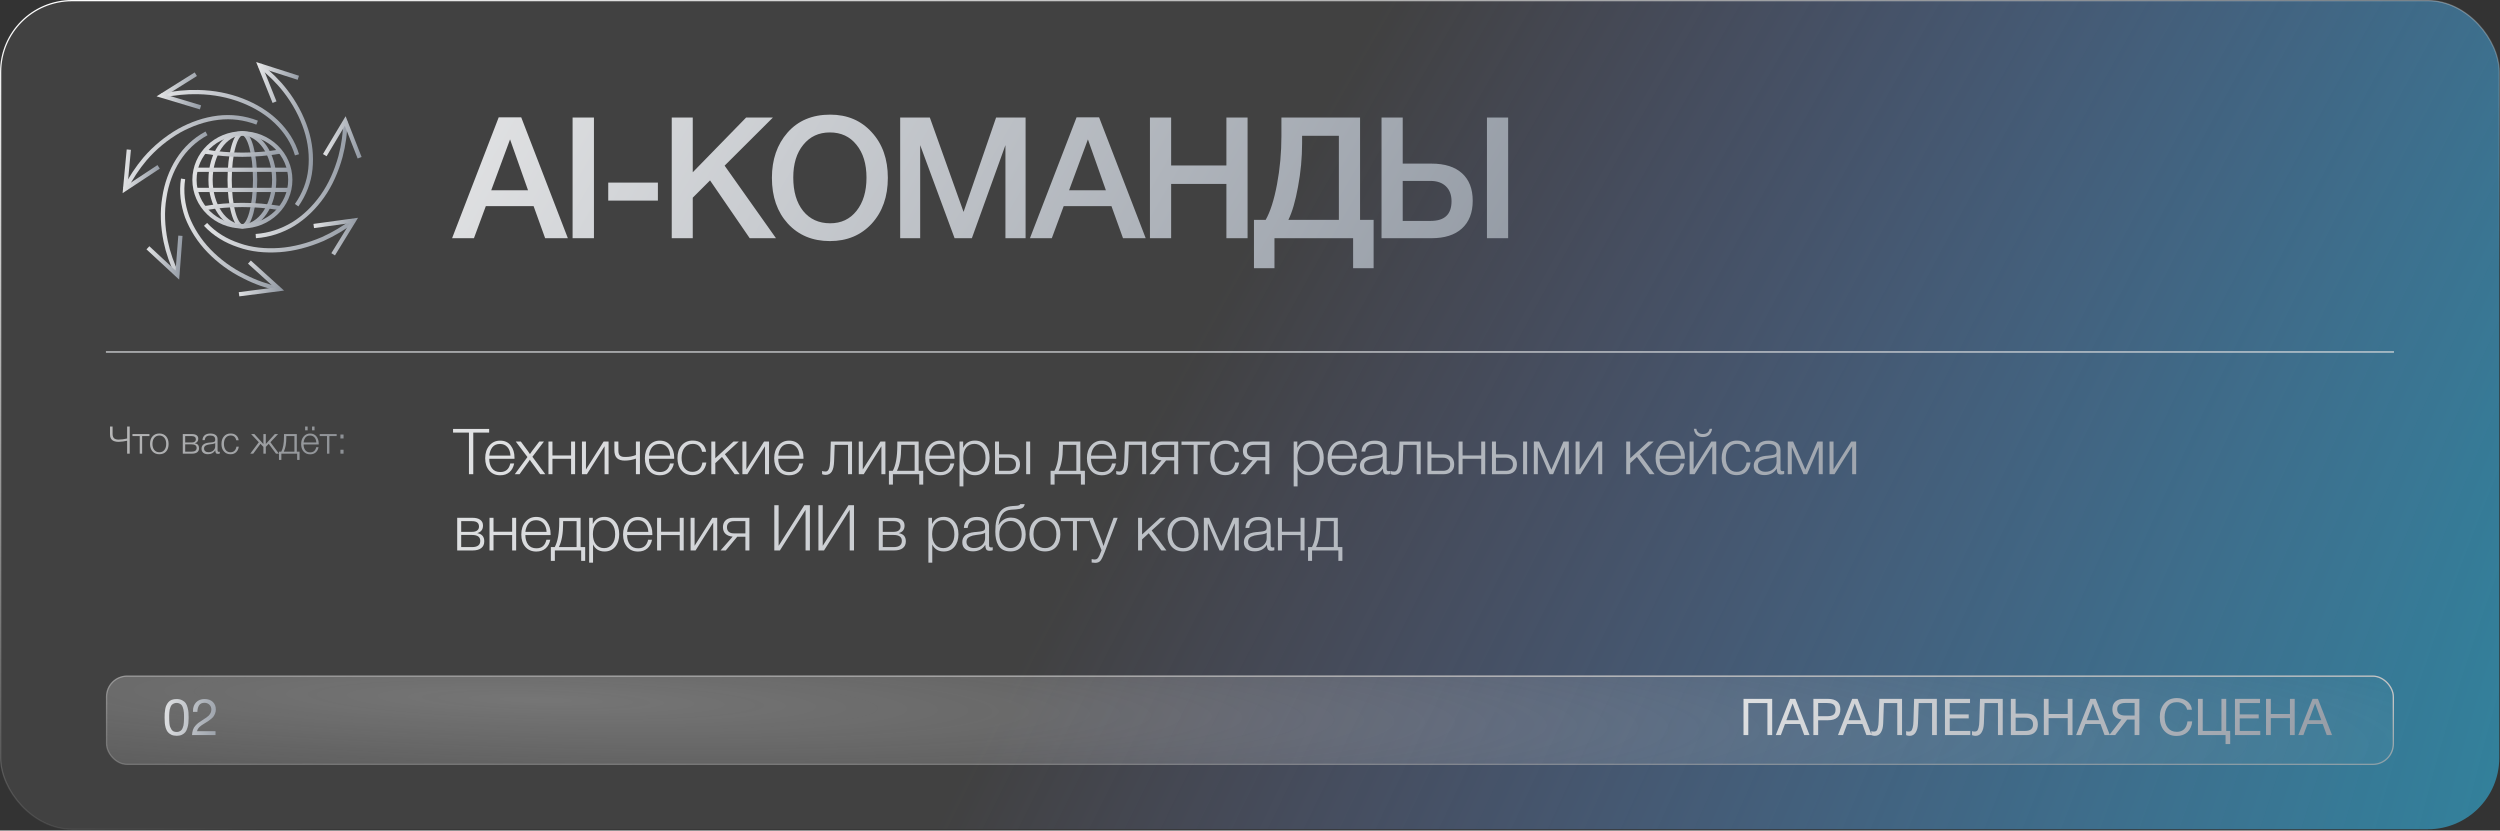 <?xml version="1.0" encoding="UTF-8"?> <svg xmlns="http://www.w3.org/2000/svg" width="590" height="196" viewBox="0 0 590 196" fill="none"><rect x="0" y="0" width="590" height="196" fill="#333333" stroke="none"/><g data-figma-bg-blur-radius="12.8"><rect x="0.15" y="0.15" width="589.675" height="195.55" rx="16.85" fill="white" fill-opacity="0.07"></rect><rect x="0.15" y="0.15" width="589.675" height="195.55" rx="16.85" fill="url(#paint0_radial_4657_5007)"></rect><rect x="0.15" y="0.15" width="589.675" height="195.55" rx="16.85" stroke="url(#paint1_linear_4657_5007)" stroke-width="0.3"></rect></g><g data-figma-bg-blur-radius="21.1"><rect x="25.148" y="159.57" width="539.68" height="20.823" rx="4.85" fill="url(#paint2_radial_4657_5007)" fill-opacity="0.3"></rect><rect x="25.148" y="159.57" width="539.68" height="20.823" rx="4.85" stroke="url(#paint3_linear_4657_5007)" stroke-width="0.3"></rect><rect x="25.148" y="159.57" width="539.68" height="20.823" rx="4.85" stroke="white" stroke-opacity="0.2" stroke-width="0.3"></rect></g><path d="M41.678 164.972C42.19 164.972 42.626 165.068 42.986 165.26C43.353 165.444 43.633 165.672 43.825 165.944C44.017 166.216 44.169 166.572 44.282 167.012C44.394 167.444 44.462 167.836 44.486 168.188C44.51 168.532 44.522 168.948 44.522 169.436C44.522 169.884 44.502 170.288 44.462 170.648C44.429 171.008 44.353 171.384 44.233 171.776C44.121 172.168 43.965 172.496 43.766 172.76C43.566 173.016 43.294 173.228 42.95 173.396C42.605 173.564 42.197 173.648 41.725 173.648C41.23 173.648 40.797 173.564 40.429 173.396C40.069 173.22 39.789 173.004 39.59 172.748C39.389 172.492 39.23 172.168 39.109 171.776C38.998 171.376 38.925 171 38.894 170.648C38.861 170.288 38.846 169.876 38.846 169.412C38.846 169.012 38.853 168.664 38.87 168.368C38.894 168.072 38.934 167.74 38.989 167.372C39.053 166.996 39.15 166.68 39.278 166.424C39.406 166.16 39.569 165.912 39.77 165.68C39.969 165.448 40.23 165.272 40.55 165.152C40.877 165.032 41.254 164.972 41.678 164.972ZM42.337 166.028C42.145 165.932 41.925 165.884 41.678 165.884C41.429 165.884 41.209 165.932 41.017 166.028C40.825 166.116 40.669 166.22 40.55 166.34C40.429 166.46 40.325 166.64 40.237 166.88C40.15 167.112 40.086 167.308 40.045 167.468C40.014 167.628 39.986 167.86 39.962 168.164C39.938 168.46 39.925 168.672 39.925 168.8C39.925 168.92 39.925 169.124 39.925 169.412C39.925 169.692 39.929 169.924 39.938 170.108C39.946 170.292 39.965 170.532 39.998 170.828C40.029 171.124 40.086 171.372 40.166 171.572C40.245 171.764 40.346 171.96 40.465 172.16C40.586 172.352 40.749 172.5 40.958 172.604C41.173 172.7 41.422 172.748 41.702 172.748C41.941 172.748 42.154 172.704 42.337 172.616C42.529 172.528 42.685 172.424 42.806 172.304C42.925 172.184 43.026 172.016 43.105 171.8C43.194 171.576 43.258 171.384 43.297 171.224C43.337 171.056 43.365 170.836 43.382 170.564C43.406 170.284 43.417 170.08 43.417 169.952C43.425 169.816 43.429 169.62 43.429 169.364C43.429 169.084 43.429 168.884 43.429 168.764C43.429 168.644 43.417 168.436 43.394 168.14C43.37 167.844 43.337 167.616 43.297 167.456C43.266 167.296 43.206 167.1 43.117 166.868C43.029 166.636 42.925 166.46 42.806 166.34C42.685 166.22 42.529 166.116 42.337 166.028ZM50.865 172.556V173.48H45.322C45.346 173.008 45.417 172.596 45.538 172.244C45.657 171.892 45.842 171.576 46.09 171.296C46.346 171.008 46.593 170.772 46.834 170.588C47.074 170.404 47.413 170.176 47.853 169.904C48.541 169.472 48.993 169.148 49.209 168.932C49.657 168.492 49.882 168.004 49.882 167.468C49.882 166.996 49.73 166.612 49.425 166.316C49.121 166.012 48.725 165.86 48.237 165.86C47.654 165.86 47.233 166.064 46.977 166.472C46.73 166.872 46.597 167.38 46.581 167.996H45.55V167.768C45.55 166.928 45.797 166.252 46.294 165.74C46.797 165.228 47.462 164.972 48.285 164.972C49.093 164.972 49.737 165.196 50.218 165.644C50.697 166.092 50.938 166.692 50.938 167.444C50.938 167.764 50.882 168.068 50.77 168.356C50.666 168.636 50.545 168.872 50.41 169.064C50.282 169.256 50.081 169.46 49.809 169.676C49.545 169.892 49.325 170.06 49.15 170.18C48.974 170.292 48.721 170.448 48.394 170.648C47.737 171.04 47.301 171.344 47.086 171.56C46.782 171.856 46.586 172.188 46.498 172.556H50.865Z" fill="url(#paint4_linear_4657_5007)"></path><path d="M418.237 164.936V173.48H417.109V165.92H412.597V173.48H411.469V164.936H418.237ZM423.717 164.936L427.053 173.48H425.793L424.845 170.864H421.257L420.285 173.48H419.085L422.445 164.936H423.717ZM424.509 169.964L423.057 166.016L421.581 169.964H424.509ZM427.958 164.936H431.474C432.346 164.936 433.038 165.136 433.55 165.536C434.062 165.928 434.318 166.548 434.318 167.396C434.318 169.116 433.346 169.976 431.402 169.976H429.086V173.48H427.958V164.936ZM429.086 165.908V169.028H431.258C431.866 169.028 432.338 168.916 432.674 168.692C433.018 168.46 433.19 168.052 433.19 167.468C433.19 167.14 433.134 166.868 433.022 166.652C432.918 166.436 432.762 166.276 432.554 166.172C432.346 166.068 432.13 166 431.906 165.968C431.682 165.928 431.414 165.908 431.102 165.908H429.086ZM438.389 164.936L441.725 173.48H440.465L439.517 170.864H435.929L434.957 173.48H433.757L437.117 164.936H438.389ZM439.181 169.964L437.729 166.016L436.253 169.964H439.181ZM448.882 164.936V173.48H447.754V165.92H444.598L444.43 170.732C444.398 171.628 444.214 172.34 443.878 172.868C443.55 173.396 443.074 173.66 442.45 173.66C442.194 173.66 441.922 173.604 441.634 173.492V172.532C441.762 172.612 441.966 172.652 442.246 172.652C442.478 172.652 442.662 172.6 442.798 172.496C442.942 172.384 443.066 172.136 443.17 171.752C443.282 171.368 443.346 170.832 443.362 170.144L443.518 164.936H448.882ZM457.097 164.936V173.48H455.969V165.92H452.813L452.645 170.732C452.613 171.628 452.429 172.34 452.093 172.868C451.765 173.396 451.289 173.66 450.665 173.66C450.409 173.66 450.137 173.604 449.849 173.492V172.532C449.977 172.612 450.181 172.652 450.461 172.652C450.693 172.652 450.877 172.6 451.013 172.496C451.157 172.384 451.281 172.136 451.385 171.752C451.497 171.368 451.561 170.832 451.577 170.144L451.733 164.936H457.097ZM464.927 164.936V165.92H460.139V168.596H464.615V169.544H460.139V172.496H464.987V173.48H459.011V164.936H464.927ZM472.647 164.936V173.48H471.519V165.92H468.363L468.195 170.732C468.163 171.628 467.979 172.34 467.643 172.868C467.315 173.396 466.839 173.66 466.215 173.66C465.959 173.66 465.687 173.604 465.399 173.492V172.532C465.527 172.612 465.731 172.652 466.011 172.652C466.243 172.652 466.427 172.6 466.563 172.496C466.707 172.384 466.831 172.136 466.935 171.752C467.047 171.368 467.111 170.832 467.127 170.144L467.283 164.936H472.647ZM480.934 170.948C480.934 171.748 480.702 172.372 480.238 172.82C479.782 173.26 479.138 173.48 478.306 173.48H474.562V164.936H475.69V168.404H478.306C479.146 168.404 479.794 168.628 480.25 169.076C480.706 169.516 480.934 170.14 480.934 170.948ZM479.794 170.948C479.794 169.9 479.17 169.376 477.922 169.376H475.69V172.496H477.922C479.17 172.496 479.794 171.98 479.794 170.948ZM489.112 164.936V173.48H487.984V169.484H483.472V173.48H482.344V164.936H483.472V168.5H487.984V164.936H489.112ZM494.592 164.936L497.928 173.48H496.668L495.72 170.864H492.132L491.16 173.48H489.96L493.32 164.936H494.592ZM495.384 169.964L493.932 166.016L492.456 169.964H495.384ZM502.001 169.832L499.181 173.48H497.789L500.645 169.796C499.965 169.708 499.441 169.46 499.073 169.052C498.705 168.644 498.521 168.088 498.521 167.384C498.521 166.592 498.757 165.988 499.229 165.572C499.709 165.148 500.373 164.936 501.221 164.936H504.893V173.48H503.765V169.832H502.001ZM503.765 168.872V165.896H501.605C500.309 165.896 499.661 166.392 499.661 167.384C499.661 168.376 500.309 168.872 501.605 168.872H503.765ZM517.365 170.252C517.269 171.332 516.893 172.176 516.237 172.784C515.589 173.384 514.733 173.684 513.669 173.684C512.453 173.684 511.489 173.284 510.777 172.484C510.065 171.676 509.709 170.588 509.709 169.22C509.709 167.94 510.065 166.876 510.777 166.028C511.497 165.172 512.489 164.744 513.753 164.744C514.657 164.744 515.453 164.988 516.141 165.476C516.829 165.964 517.213 166.64 517.293 167.504H516.165C516.037 166.944 515.757 166.508 515.325 166.196C514.893 165.876 514.361 165.716 513.729 165.716C512.777 165.716 512.057 166.052 511.569 166.724C511.089 167.396 510.849 168.224 510.849 169.208C510.849 170.296 511.105 171.152 511.617 171.776C512.129 172.4 512.829 172.712 513.717 172.712C514.445 172.712 515.025 172.504 515.457 172.088C515.889 171.664 516.149 171.052 516.237 170.252H517.365ZM525.233 175.604V173.48H518.717V164.936H519.845V172.496H524.261V164.936H525.389V172.496H526.325V175.604H525.233ZM533.365 164.936V165.92H528.577V168.596H533.053V169.544H528.577V172.496H533.425V173.48H527.449V164.936H533.365ZM541.553 164.936V173.48H540.425V169.484H535.913V173.48H534.785V164.936H535.913V168.5H540.425V164.936H541.553ZM547.033 164.936L550.369 173.48H549.109L548.161 170.864H544.573L543.601 173.48H542.401L545.761 164.936H547.033ZM547.825 169.964L546.373 166.016L544.897 169.964H547.825Z" fill="url(#paint5_linear_4657_5007)"></path><path d="M123.012 27.695L134.012 56.215H128.652L125.932 48.655H114.652L111.852 56.215H106.692L117.692 27.695H123.012ZM124.612 44.895L120.372 32.895L115.932 44.895H124.612ZM140.171 27.735V56.215H135.131V27.735H140.171ZM155.264 43.095V47.335H143.544V43.095H155.264ZM182.411 27.735L171.011 39.095L183.131 56.215H176.931L167.571 42.575L163.491 46.655V56.215H158.531V27.735H163.491V40.655L176.091 27.735H182.411ZM195.931 27.055C199.957 27.055 203.224 28.442 205.731 31.215C208.264 33.962 209.531 37.548 209.531 41.975C209.531 46.401 208.264 50.002 205.731 52.775C203.197 55.522 199.904 56.895 195.851 56.895C191.771 56.895 188.464 55.522 185.931 52.775C183.424 50.028 182.171 46.428 182.171 41.975C182.171 37.655 183.397 34.095 185.851 31.295C188.331 28.468 191.691 27.055 195.931 27.055ZM195.851 31.255C193.237 31.255 191.144 32.228 189.571 34.175C187.997 36.095 187.211 38.668 187.211 41.895C187.211 45.202 187.984 47.828 189.531 49.775C191.104 51.721 193.237 52.695 195.931 52.695C198.517 52.695 200.584 51.721 202.131 49.775C203.704 47.801 204.491 45.188 204.491 41.935C204.491 38.681 203.704 36.095 202.131 34.175C200.584 32.228 198.491 31.255 195.851 31.255ZM242.041 27.735V56.215H237.281V34.255L229.361 56.215H225.281L217.161 34.255V56.215H212.441V27.735H219.441L227.401 50.015L235.081 27.735H242.041ZM259.388 27.695L270.388 56.215H265.028L262.308 48.655H251.028L248.228 56.215H243.068L254.068 27.695H259.388ZM260.988 44.895L256.748 32.895L252.308 44.895H260.988ZM294.428 27.735V56.215H289.428V43.415H276.388V56.215H271.388V27.735H276.388V39.055H289.428V27.735H294.428ZM324.175 63.295H319.335V56.215H300.775V63.295H295.935V51.895H298.695C299.788 49.975 300.682 47.175 301.375 43.495C302.068 39.815 302.415 36.028 302.415 32.135V27.735H320.975V51.895H324.175V63.295ZM315.975 51.895V32.055H307.295V33.775C307.295 37.215 306.975 40.642 306.335 44.055C305.722 47.441 304.962 50.055 304.055 51.895H315.975ZM347.562 47.375C347.562 50.202 346.709 52.388 345.002 53.935C343.322 55.455 340.936 56.215 337.842 56.215H326.042V27.735H331.042V38.615H337.842C340.962 38.615 343.362 39.375 345.042 40.895C346.722 42.415 347.562 44.575 347.562 47.375ZM342.562 47.495C342.562 46.002 342.122 44.828 341.242 43.975C340.362 43.121 339.136 42.695 337.562 42.695H331.042V52.135H337.642C340.922 52.135 342.562 50.588 342.562 47.495ZM350.922 27.735H355.922V56.215H350.922V27.735Z" fill="url(#paint6_linear_4657_5007)"></path><line x1="24.998" y1="83.065" x2="564.978" y2="83.065" stroke="#D5D7DA" stroke-width="0.3"></line><g clip-path="url(#clip2_4657_5007)"><path d="M65.898 68.22C62.973 67.53 60.285 66.609 57.755 65.305C54.435 63.694 51.589 61.546 49.296 59.168C47.004 56.79 45.264 54.029 44.158 51.19C43.13 48.275 42.735 45.283 43.209 42.215" stroke="url(#paint7_linear_4657_5007)" stroke-miterlimit="10"></path><path d="M58.862 61.853L65.898 68.221L56.411 69.448" stroke="url(#paint8_linear_4657_5007)" stroke-miterlimit="10"></path><path d="M41.865 64.921C40.6 62.313 39.652 59.628 39.098 56.943C38.387 53.414 38.229 49.962 38.782 46.664C39.256 43.442 40.363 40.373 42.023 37.765C43.684 35.157 45.897 33.009 48.743 31.475" stroke="url(#paint9_linear_4657_5007)" stroke-miterlimit="10"></path><path d="M42.577 55.639L41.865 64.921L34.908 58.477" stroke="url(#paint10_linear_4657_5007)" stroke-miterlimit="10"></path><path d="M29.532 44.592C30.876 41.984 32.457 39.606 34.197 37.535C36.568 34.773 39.335 32.548 42.26 30.861C45.185 29.25 48.269 28.176 51.431 27.792C54.593 27.409 57.676 27.792 60.681 28.943" stroke="url(#paint11_linear_4657_5007)" stroke-miterlimit="10"></path><path d="M37.438 39.376L29.532 44.593L30.402 35.31" stroke="url(#paint12_linear_4657_5007)" stroke-miterlimit="10"></path><path d="M38.149 22.574C41.075 21.96 44 21.654 46.767 21.73C50.482 21.807 53.961 22.497 57.123 23.725C60.285 24.952 63.052 26.64 65.266 28.788C67.48 30.936 69.219 33.544 70.088 36.536" stroke="url(#paint13_linear_4657_5007)" stroke-miterlimit="10"></path><path d="M47.32 25.336L38.149 22.575L46.213 17.512" stroke="url(#paint14_linear_4657_5007)" stroke-miterlimit="10"></path><path d="M61.313 15.441C63.606 17.282 65.662 19.277 67.322 21.425C69.535 24.263 71.196 27.409 72.223 30.554C73.251 33.699 73.567 36.844 73.251 39.913C72.935 42.981 71.828 45.819 70.01 48.428" stroke="url(#paint15_linear_4657_5007)" stroke-miterlimit="10"></path><path d="M64.792 24.11L61.313 15.441L70.405 18.357" stroke="url(#paint16_linear_4657_5007)" stroke-miterlimit="10"></path><path d="M81.472 28.559C81.472 31.474 81.077 34.235 80.366 36.92C79.417 40.372 77.994 43.594 76.097 46.279C74.199 48.964 71.828 51.265 69.219 52.876C66.531 54.487 63.606 55.485 60.364 55.715" stroke="url(#paint17_linear_4657_5007)" stroke-miterlimit="10"></path><path d="M76.65 36.613L81.473 28.559L84.872 37.227" stroke="url(#paint18_linear_4657_5007)" stroke-miterlimit="10"></path><path d="M83.528 52.033C81.156 53.798 78.706 55.255 76.176 56.406C72.776 57.863 69.298 58.784 65.977 59.014C62.578 59.244 59.337 58.937 56.333 57.863C53.328 56.866 50.64 55.255 48.506 52.954" stroke="url(#paint19_linear_4657_5007)" stroke-miterlimit="10"></path><path d="M74.041 53.337L83.528 52.033L78.626 60.011" stroke="url(#paint20_linear_4657_5007)" stroke-miterlimit="10"></path><path d="M57.203 53.414C61.351 53.414 64.713 48.503 64.713 42.444C64.713 36.386 61.351 31.475 57.203 31.475C53.055 31.475 49.692 36.386 49.692 42.444C49.692 48.503 53.055 53.414 57.203 53.414Z" stroke="url(#paint21_linear_4657_5007)" stroke-miterlimit="10"></path><path d="M57.202 53.414C58.862 53.414 60.207 48.503 60.207 42.444C60.207 36.386 58.862 31.475 57.202 31.475C55.543 31.475 54.198 36.386 54.198 42.444C54.198 48.503 55.543 53.414 57.202 53.414Z" stroke="url(#paint22_linear_4657_5007)" stroke-miterlimit="10"></path><path d="M46.214 40.066H68.192" stroke="url(#paint23_linear_4657_5007)" stroke-miterlimit="10"></path><path d="M46.214 44.822H68.192" stroke="url(#paint24_linear_4657_5007)" stroke-miterlimit="10"></path><path d="M48.27 35.77C54.199 36.767 60.207 36.767 66.136 35.77" stroke="url(#paint25_linear_4657_5007)" stroke-miterlimit="10"></path><path d="M66.136 49.119C60.207 48.122 54.199 48.122 48.27 49.119" stroke="url(#paint26_linear_4657_5007)" stroke-miterlimit="10"></path><path d="M57.203 53.414C63.446 53.414 68.508 48.503 68.508 42.444C68.508 36.386 63.446 31.475 57.203 31.475C50.959 31.475 45.898 36.386 45.898 42.444C45.898 48.503 50.959 53.414 57.203 53.414Z" stroke="url(#paint27_linear_4657_5007)" stroke-miterlimit="10"></path></g><path d="M115.442 101.23V102.1H111.692V111.91H110.672V102.1H106.922V101.23H115.442ZM121.345 109.375C121.175 110.245 120.805 110.93 120.235 111.43C119.665 111.92 118.935 112.165 118.045 112.165C116.975 112.165 116.115 111.8 115.465 111.07C114.825 110.34 114.505 109.365 114.505 108.145C114.505 106.925 114.83 105.93 115.48 105.16C116.14 104.38 116.99 103.99 118.03 103.99C119.12 103.99 119.955 104.375 120.535 105.145C121.125 105.915 121.42 106.87 121.42 108.01V108.28H115.465C115.465 109.17 115.68 109.915 116.11 110.515C116.55 111.105 117.205 111.4 118.075 111.4C119.345 111.4 120.13 110.725 120.43 109.375H121.345ZM120.475 107.515C120.425 106.655 120.18 105.985 119.74 105.505C119.3 105.015 118.72 104.77 118 104.77C117.22 104.77 116.625 105.025 116.215 105.535C115.815 106.045 115.565 106.705 115.465 107.515H120.475ZM128.377 104.2L125.647 107.8L128.692 111.91H127.492L125.437 109.09C125.407 109.05 125.367 109 125.317 108.94C125.277 108.87 125.232 108.8 125.182 108.73C125.142 108.66 125.097 108.585 125.047 108.505C124.937 108.685 124.807 108.875 124.657 109.075L122.617 111.91H121.492L124.477 107.86L121.717 104.2H122.917L124.582 106.45C124.642 106.52 124.722 106.64 124.822 106.81C124.932 106.97 125.012 107.09 125.062 107.17C125.352 106.75 125.517 106.51 125.557 106.45L127.267 104.2H128.377ZM135.719 111.91H134.774V108.28H130.379V111.91H129.434V104.2H130.379V107.485H134.774V104.2H135.719V111.91ZM143.626 111.91H142.681V105.31L138.511 111.91H137.341V104.2H138.286V110.8L142.456 104.2H143.626V111.91ZM150.077 108.235C149.237 108.545 148.357 108.7 147.437 108.7C146.627 108.7 146.017 108.505 145.607 108.115C145.197 107.715 144.992 107.08 144.992 106.21V104.2H145.937V106.315C145.937 106.665 145.982 106.955 146.072 107.185C146.172 107.405 146.317 107.56 146.507 107.65C146.707 107.74 146.882 107.795 147.032 107.815C147.182 107.835 147.382 107.845 147.632 107.845C148.502 107.845 149.317 107.69 150.077 107.38V104.2H151.022V111.91H150.077V108.235ZM159.032 109.375C158.862 110.245 158.492 110.93 157.922 111.43C157.352 111.92 156.622 112.165 155.732 112.165C154.662 112.165 153.802 111.8 153.152 111.07C152.512 110.34 152.192 109.365 152.192 108.145C152.192 106.925 152.517 105.93 153.167 105.16C153.827 104.38 154.677 103.99 155.717 103.99C156.807 103.99 157.642 104.375 158.222 105.145C158.812 105.915 159.107 106.87 159.107 108.01V108.28H153.152C153.152 109.17 153.367 109.915 153.797 110.515C154.237 111.105 154.892 111.4 155.762 111.4C157.032 111.4 157.817 110.725 158.117 109.375H159.032ZM158.162 107.515C158.112 106.655 157.867 105.985 157.427 105.505C156.987 105.015 156.407 104.77 155.687 104.77C154.907 104.77 154.312 105.025 153.902 105.535C153.502 106.045 153.252 106.705 153.152 107.515H158.162ZM166.706 109.15C166.576 110.05 166.226 110.775 165.656 111.325C165.096 111.865 164.361 112.135 163.451 112.135C162.371 112.135 161.506 111.77 160.856 111.04C160.206 110.31 159.881 109.34 159.881 108.13C159.881 106.87 160.206 105.865 160.856 105.115C161.516 104.355 162.391 103.975 163.481 103.975C164.371 103.975 165.091 104.21 165.641 104.68C166.201 105.15 166.536 105.8 166.646 106.63H165.686C165.436 105.38 164.706 104.755 163.496 104.755C162.686 104.755 162.041 105.055 161.561 105.655C161.091 106.245 160.856 107.045 160.856 108.055C160.856 109.065 161.086 109.87 161.546 110.47C162.006 111.06 162.626 111.355 163.406 111.355C164.056 111.355 164.586 111.165 164.996 110.785C165.406 110.395 165.661 109.85 165.761 109.15H166.706ZM171.079 107.2L174.559 111.91H173.374L170.389 107.845L168.814 109.3V111.91H167.869V104.2H168.814V108.145L173.104 104.2H174.364L171.079 107.2ZM181.489 111.91H180.544V105.31L176.374 111.91H175.204V104.2H176.149V110.8L180.319 104.2H181.489V111.91ZM189.546 109.375C189.376 110.245 189.006 110.93 188.436 111.43C187.866 111.92 187.136 112.165 186.246 112.165C185.176 112.165 184.316 111.8 183.666 111.07C183.026 110.34 182.706 109.365 182.706 108.145C182.706 106.925 183.031 105.93 183.681 105.16C184.341 104.38 185.191 103.99 186.231 103.99C187.321 103.99 188.156 104.375 188.736 105.145C189.326 105.915 189.621 106.87 189.621 108.01V108.28H183.666C183.666 109.17 183.881 109.915 184.311 110.515C184.751 111.105 185.406 111.4 186.276 111.4C187.546 111.4 188.331 110.725 188.631 109.375H189.546ZM188.676 107.515C188.626 106.655 188.381 105.985 187.941 105.505C187.501 105.015 186.921 104.77 186.201 104.77C185.421 104.77 184.826 105.025 184.416 105.535C184.016 106.045 183.766 106.705 183.666 107.515H188.676ZM201.079 111.91H200.134V104.995H196.984L196.849 108.865C196.809 109.985 196.624 110.8 196.294 111.31C195.964 111.82 195.479 112.075 194.839 112.075C194.559 112.075 194.284 112.02 194.014 111.91V111.145C194.194 111.235 194.474 111.28 194.854 111.28C195.504 111.28 195.859 110.46 195.919 108.82L196.069 104.2H201.079V111.91ZM208.955 111.91H208.01V105.31L203.84 111.91H202.67V104.2H203.615V110.8L207.785 104.2H208.955V111.91ZM217.882 114.37H216.937V111.91H210.727V114.37H209.782V111.115H210.697C211.407 109.805 211.762 107.83 211.762 105.19V104.2H216.802V111.115H217.882V114.37ZM215.857 111.115V104.995H212.677V105.505C212.677 107.925 212.342 109.795 211.672 111.115H215.857ZM225.197 109.375C225.027 110.245 224.657 110.93 224.087 111.43C223.517 111.92 222.787 112.165 221.897 112.165C220.827 112.165 219.967 111.8 219.317 111.07C218.677 110.34 218.357 109.365 218.357 108.145C218.357 106.925 218.682 105.93 219.332 105.16C219.992 104.38 220.842 103.99 221.882 103.99C222.972 103.99 223.807 104.375 224.387 105.145C224.977 105.915 225.272 106.87 225.272 108.01V108.28H219.317C219.317 109.17 219.532 109.915 219.962 110.515C220.402 111.105 221.057 111.4 221.927 111.4C223.197 111.4 223.982 110.725 224.282 109.375H225.197ZM224.327 107.515C224.277 106.655 224.032 105.985 223.592 105.505C223.152 105.015 222.572 104.77 221.852 104.77C221.072 104.77 220.477 105.025 220.067 105.535C219.667 106.045 219.417 106.705 219.317 107.515H224.327ZM227.305 104.2V105.685C227.865 104.545 228.785 103.975 230.065 103.975C231.115 103.975 231.955 104.35 232.585 105.1C233.225 105.85 233.545 106.845 233.545 108.085C233.545 109.305 233.23 110.29 232.6 111.04C231.97 111.78 231.135 112.15 230.095 112.15C228.795 112.15 227.885 111.595 227.365 110.485V114.79H226.45V104.2H227.305ZM231.865 105.67C231.395 105.06 230.755 104.755 229.945 104.755C229.135 104.755 228.495 105.05 228.025 105.64C227.565 106.23 227.335 107.04 227.335 108.07C227.335 109.08 227.57 109.88 228.04 110.47C228.52 111.06 229.165 111.355 229.975 111.355C230.765 111.355 231.395 111.06 231.865 110.47C232.345 109.87 232.585 109.075 232.585 108.085C232.585 107.075 232.345 106.27 231.865 105.67ZM234.824 104.2H235.769V107.23H238.274C239.024 107.23 239.619 107.44 240.059 107.86C240.499 108.28 240.719 108.85 240.719 109.57C240.719 110.3 240.499 110.875 240.059 111.295C239.619 111.705 239.024 111.91 238.274 111.91H234.824V104.2ZM239.774 109.57C239.774 109.08 239.619 108.7 239.309 108.43C239.009 108.16 238.589 108.025 238.049 108.025H235.769V111.115H238.049C238.599 111.115 239.024 110.985 239.324 110.725C239.624 110.455 239.774 110.07 239.774 109.57ZM242.174 104.2H243.119V111.91H242.174V104.2ZM256.038 114.37H255.093V111.91H248.883V114.37H247.938V111.115H248.853C249.563 109.805 249.918 107.83 249.918 105.19V104.2H254.958V111.115H256.038V114.37ZM254.013 111.115V104.995H250.833V105.505C250.833 107.925 250.498 109.795 249.828 111.115H254.013ZM263.353 109.375C263.183 110.245 262.813 110.93 262.243 111.43C261.673 111.92 260.943 112.165 260.053 112.165C258.983 112.165 258.123 111.8 257.473 111.07C256.833 110.34 256.513 109.365 256.513 108.145C256.513 106.925 256.838 105.93 257.488 105.16C258.148 104.38 258.998 103.99 260.038 103.99C261.128 103.99 261.963 104.375 262.543 105.145C263.133 105.915 263.428 106.87 263.428 108.01V108.28H257.473C257.473 109.17 257.688 109.915 258.118 110.515C258.558 111.105 259.213 111.4 260.083 111.4C261.353 111.4 262.138 110.725 262.438 109.375H263.353ZM262.483 107.515C262.433 106.655 262.188 105.985 261.748 105.505C261.308 105.015 260.728 104.77 260.008 104.77C259.228 104.77 258.633 105.025 258.223 105.535C257.823 106.045 257.573 106.705 257.473 107.515H262.483ZM270.495 111.91H269.55V104.995H266.4L266.265 108.865C266.225 109.985 266.04 110.8 265.71 111.31C265.38 111.82 264.895 112.075 264.255 112.075C263.975 112.075 263.7 112.02 263.43 111.91V111.145C263.61 111.235 263.89 111.28 264.27 111.28C264.92 111.28 265.275 110.46 265.335 108.82L265.485 104.2H270.495V111.91ZM278.057 111.91H277.112V108.67H275.192L272.477 111.91H271.247L274.112 108.64C273.412 108.59 272.852 108.375 272.432 107.995C272.022 107.605 271.817 107.08 271.817 106.42C271.817 105.74 272.027 105.2 272.447 104.8C272.877 104.4 273.447 104.2 274.157 104.2H278.057V111.91ZM277.112 104.995H274.382C273.872 104.995 273.472 105.125 273.182 105.385C272.902 105.635 272.762 105.985 272.762 106.435C272.762 106.885 272.902 107.24 273.182 107.5C273.472 107.75 273.872 107.875 274.382 107.875H277.112V104.995ZM285.505 104.995H282.64V111.91H281.695V104.995H278.83V104.2H285.505V104.995ZM292.447 109.15C292.317 110.05 291.967 110.775 291.397 111.325C290.837 111.865 290.102 112.135 289.192 112.135C288.112 112.135 287.247 111.77 286.597 111.04C285.947 110.31 285.622 109.34 285.622 108.13C285.622 106.87 285.947 105.865 286.597 105.115C287.257 104.355 288.132 103.975 289.222 103.975C290.112 103.975 290.832 104.21 291.382 104.68C291.942 105.15 292.277 105.8 292.387 106.63H291.427C291.177 105.38 290.447 104.755 289.237 104.755C288.427 104.755 287.782 105.055 287.302 105.655C286.832 106.245 286.597 107.045 286.597 108.055C286.597 109.065 286.827 109.87 287.287 110.47C287.747 111.06 288.367 111.355 289.147 111.355C289.797 111.355 290.327 111.165 290.737 110.785C291.147 110.395 291.402 109.85 291.502 109.15H292.447ZM299.565 111.91H298.62V108.67H296.7L293.985 111.91H292.755L295.62 108.64C294.92 108.59 294.36 108.375 293.94 107.995C293.53 107.605 293.325 107.08 293.325 106.42C293.325 105.74 293.535 105.2 293.955 104.8C294.385 104.4 294.955 104.2 295.665 104.2H299.565V111.91ZM298.62 104.995H295.89C295.38 104.995 294.98 105.125 294.69 105.385C294.41 105.635 294.27 105.985 294.27 106.435C294.27 106.885 294.41 107.24 294.69 107.5C294.98 107.75 295.38 107.875 295.89 107.875H298.62V104.995ZM306.163 104.2V105.685C306.723 104.545 307.643 103.975 308.923 103.975C309.973 103.975 310.813 104.35 311.443 105.1C312.083 105.85 312.403 106.845 312.403 108.085C312.403 109.305 312.088 110.29 311.458 111.04C310.828 111.78 309.993 112.15 308.953 112.15C307.653 112.15 306.743 111.595 306.223 110.485V114.79H305.308V104.2H306.163ZM310.723 105.67C310.253 105.06 309.613 104.755 308.803 104.755C307.993 104.755 307.353 105.05 306.883 105.64C306.423 106.23 306.193 107.04 306.193 108.07C306.193 109.08 306.428 109.88 306.898 110.47C307.378 111.06 308.023 111.355 308.833 111.355C309.623 111.355 310.253 111.06 310.723 110.47C311.203 109.87 311.443 109.075 311.443 108.085C311.443 107.075 311.203 106.27 310.723 105.67ZM320.146 109.375C319.976 110.245 319.606 110.93 319.036 111.43C318.466 111.92 317.736 112.165 316.846 112.165C315.776 112.165 314.916 111.8 314.266 111.07C313.626 110.34 313.306 109.365 313.306 108.145C313.306 106.925 313.631 105.93 314.281 105.16C314.941 104.38 315.791 103.99 316.831 103.99C317.921 103.99 318.756 104.375 319.336 105.145C319.926 105.915 320.221 106.87 320.221 108.01V108.28H314.266C314.266 109.17 314.481 109.915 314.911 110.515C315.351 111.105 316.006 111.4 316.876 111.4C318.146 111.4 318.931 110.725 319.231 109.375H320.146ZM319.276 107.515C319.226 106.655 318.981 105.985 318.541 105.505C318.101 105.015 317.521 104.77 316.801 104.77C316.021 104.77 315.426 105.025 315.016 105.535C314.616 106.045 314.366 106.705 314.266 107.515H319.276ZM328.12 111.145V111.865C327.89 111.945 327.64 111.985 327.37 111.985C326.96 111.985 326.69 111.86 326.56 111.61C326.43 111.36 326.365 111.015 326.365 110.575C325.715 111.605 324.745 112.12 323.455 112.12C322.665 112.12 322.045 111.93 321.595 111.55C321.155 111.17 320.935 110.64 320.935 109.96C320.935 108.57 321.89 107.775 323.8 107.575C323.9 107.565 324.04 107.555 324.22 107.545C324.4 107.525 324.53 107.51 324.61 107.5C324.7 107.49 324.81 107.48 324.94 107.47C325.08 107.45 325.18 107.435 325.24 107.425C325.31 107.415 325.39 107.4 325.48 107.38C325.58 107.36 325.655 107.34 325.705 107.32C325.765 107.3 325.825 107.28 325.885 107.26C325.945 107.23 326 107.2 326.05 107.17C326.23 107.05 326.32 106.805 326.32 106.435C326.32 105.825 326.15 105.395 325.81 105.145C325.47 104.895 324.97 104.77 324.31 104.77C323.66 104.77 323.16 104.92 322.81 105.22C322.47 105.51 322.27 105.965 322.21 106.585H321.31C321.35 105.755 321.64 105.115 322.18 104.665C322.72 104.215 323.465 103.99 324.415 103.99C325.295 103.99 325.985 104.18 326.485 104.56C326.995 104.94 327.25 105.49 327.25 106.21V110.41C327.25 110.61 327.255 110.755 327.265 110.845C327.275 110.925 327.315 111.005 327.385 111.085C327.465 111.155 327.59 111.19 327.76 111.19C327.89 111.19 328.01 111.175 328.12 111.145ZM326.32 107.71C326.23 107.81 326.08 107.895 325.87 107.965C325.67 108.025 325.485 108.07 325.315 108.1C325.145 108.13 324.855 108.17 324.445 108.22C324.345 108.23 324.27 108.24 324.22 108.25C323.9 108.29 323.635 108.335 323.425 108.385C323.225 108.435 322.99 108.52 322.72 108.64C322.46 108.75 322.26 108.91 322.12 109.12C321.99 109.32 321.925 109.57 321.925 109.87C321.925 110.32 322.085 110.68 322.405 110.95C322.725 111.21 323.155 111.34 323.695 111.34C324.425 111.34 325.045 111.125 325.555 110.695C326.065 110.255 326.32 109.68 326.32 108.97V107.71ZM335.283 111.91H334.338V104.995H331.188L331.053 108.865C331.013 109.985 330.828 110.8 330.498 111.31C330.168 111.82 329.683 112.075 329.043 112.075C328.763 112.075 328.488 112.02 328.218 111.91V111.145C328.398 111.235 328.678 111.28 329.058 111.28C329.708 111.28 330.063 110.46 330.123 108.82L330.273 104.2H335.283V111.91ZM336.875 104.2H337.82V107.23H340.745C341.495 107.23 342.09 107.44 342.53 107.86C342.97 108.28 343.19 108.85 343.19 109.57C343.19 110.3 342.97 110.875 342.53 111.295C342.09 111.705 341.495 111.91 340.745 111.91H336.875V104.2ZM342.245 109.57C342.245 109.08 342.09 108.7 341.78 108.43C341.48 108.16 341.06 108.025 340.52 108.025H337.82V111.115H340.52C341.07 111.115 341.495 110.985 341.795 110.725C342.095 110.455 342.245 110.07 342.245 109.57ZM350.51 111.91H349.565V108.28H345.17V111.91H344.225V104.2H345.17V107.485H349.565V104.2H350.51V111.91ZM352.101 104.2H353.046V107.23H355.551C356.301 107.23 356.896 107.44 357.336 107.86C357.776 108.28 357.996 108.85 357.996 109.57C357.996 110.3 357.776 110.875 357.336 111.295C356.896 111.705 356.301 111.91 355.551 111.91H352.101V104.2ZM357.051 109.57C357.051 109.08 356.896 108.7 356.586 108.43C356.286 108.16 355.866 108.025 355.326 108.025H353.046V111.115H355.326C355.876 111.115 356.301 110.985 356.601 110.725C356.901 110.455 357.051 110.07 357.051 109.57ZM359.451 104.2H360.396V111.91H359.451V104.2ZM370.236 111.91H369.291V105.565H369.246L366.531 111.91H365.691L362.976 105.565H362.931V111.91H361.986V104.2H363.246L366.126 110.845L368.976 104.2H370.236V111.91ZM378.126 111.91H377.181V105.31L373.011 111.91H371.841V104.2H372.786V110.8L376.956 104.2H378.126V111.91ZM386.998 107.2L390.478 111.91H389.293L386.308 107.845L384.733 109.3V111.91H383.788V104.2H384.733V108.145L389.023 104.2H390.283L386.998 107.2ZM397.557 109.375C397.387 110.245 397.017 110.93 396.447 111.43C395.877 111.92 395.147 112.165 394.257 112.165C393.187 112.165 392.327 111.8 391.677 111.07C391.037 110.34 390.717 109.365 390.717 108.145C390.717 106.925 391.042 105.93 391.692 105.16C392.352 104.38 393.202 103.99 394.242 103.99C395.332 103.99 396.167 104.375 396.747 105.145C397.337 105.915 397.632 106.87 397.632 108.01V108.28H391.677C391.677 109.17 391.892 109.915 392.322 110.515C392.762 111.105 393.417 111.4 394.287 111.4C395.557 111.4 396.342 110.725 396.642 109.375H397.557ZM396.687 107.515C396.637 106.655 396.392 105.985 395.952 105.505C395.512 105.015 394.932 104.77 394.212 104.77C393.432 104.77 392.837 105.025 392.427 105.535C392.027 106.045 391.777 106.705 391.677 107.515H396.687ZM399.756 101.2H400.341C400.391 101.58 400.551 101.88 400.821 102.1C401.091 102.32 401.446 102.43 401.886 102.43C402.316 102.43 402.671 102.325 402.951 102.115C403.231 101.895 403.406 101.59 403.476 101.2H404.061C403.831 102.5 403.101 103.15 401.871 103.15C401.251 103.15 400.761 102.985 400.401 102.655C400.051 102.315 399.836 101.83 399.756 101.2ZM405.036 111.91H404.091V105.31L399.921 111.91H398.751V104.2H399.696V110.8L403.866 104.2H405.036V111.91ZM413.137 109.15C413.007 110.05 412.657 110.775 412.087 111.325C411.527 111.865 410.792 112.135 409.882 112.135C408.802 112.135 407.937 111.77 407.287 111.04C406.637 110.31 406.312 109.34 406.312 108.13C406.312 106.87 406.637 105.865 407.287 105.115C407.947 104.355 408.822 103.975 409.912 103.975C410.802 103.975 411.522 104.21 412.072 104.68C412.632 105.15 412.967 105.8 413.077 106.63H412.117C411.867 105.38 411.137 104.755 409.927 104.755C409.117 104.755 408.472 105.055 407.992 105.655C407.522 106.245 407.287 107.045 407.287 108.055C407.287 109.065 407.517 109.87 407.977 110.47C408.437 111.06 409.057 111.355 409.837 111.355C410.487 111.355 411.017 111.165 411.427 110.785C411.837 110.395 412.092 109.85 412.192 109.15H413.137ZM421.066 111.145V111.865C420.836 111.945 420.586 111.985 420.316 111.985C419.906 111.985 419.636 111.86 419.506 111.61C419.376 111.36 419.311 111.015 419.311 110.575C418.661 111.605 417.691 112.12 416.401 112.12C415.611 112.12 414.991 111.93 414.541 111.55C414.101 111.17 413.881 110.64 413.881 109.96C413.881 108.57 414.836 107.775 416.746 107.575C416.846 107.565 416.986 107.555 417.166 107.545C417.346 107.525 417.476 107.51 417.556 107.5C417.646 107.49 417.756 107.48 417.886 107.47C418.026 107.45 418.126 107.435 418.186 107.425C418.256 107.415 418.336 107.4 418.426 107.38C418.526 107.36 418.601 107.34 418.651 107.32C418.711 107.3 418.771 107.28 418.831 107.26C418.891 107.23 418.946 107.2 418.996 107.17C419.176 107.05 419.266 106.805 419.266 106.435C419.266 105.825 419.096 105.395 418.756 105.145C418.416 104.895 417.916 104.77 417.256 104.77C416.606 104.77 416.106 104.92 415.756 105.22C415.416 105.51 415.216 105.965 415.156 106.585H414.256C414.296 105.755 414.586 105.115 415.126 104.665C415.666 104.215 416.411 103.99 417.361 103.99C418.241 103.99 418.931 104.18 419.431 104.56C419.941 104.94 420.196 105.49 420.196 106.21V110.41C420.196 110.61 420.201 110.755 420.211 110.845C420.221 110.925 420.261 111.005 420.331 111.085C420.411 111.155 420.536 111.19 420.706 111.19C420.836 111.19 420.956 111.175 421.066 111.145ZM419.266 107.71C419.176 107.81 419.026 107.895 418.816 107.965C418.616 108.025 418.431 108.07 418.261 108.1C418.091 108.13 417.801 108.17 417.391 108.22C417.291 108.23 417.216 108.24 417.166 108.25C416.846 108.29 416.581 108.335 416.371 108.385C416.171 108.435 415.936 108.52 415.666 108.64C415.406 108.75 415.206 108.91 415.066 109.12C414.936 109.32 414.871 109.57 414.871 109.87C414.871 110.32 415.031 110.68 415.351 110.95C415.671 111.21 416.101 111.34 416.641 111.34C417.371 111.34 417.991 111.125 418.501 110.695C419.011 110.255 419.266 109.68 419.266 108.97V107.71ZM430.164 111.91H429.219V105.565H429.174L426.459 111.91H425.619L422.904 105.565H422.859V111.91H421.914V104.2H423.174L426.054 110.845L428.904 104.2H430.164V111.91ZM438.054 111.91H437.109V105.31L432.939 111.91H431.769V104.2H432.714V110.8L436.884 104.2H438.054V111.91ZM114.287 127.75C114.287 128.45 114.047 128.985 113.567 129.355C113.087 129.725 112.402 129.91 111.512 129.91H107.897V122.2H111.512C112.302 122.2 112.912 122.36 113.342 122.68C113.772 122.99 113.987 123.44 113.987 124.03C113.987 124.96 113.542 125.55 112.652 125.8V125.83C113.742 126.02 114.287 126.66 114.287 127.75ZM113.042 124.27C113.042 123.42 112.497 122.995 111.407 122.995H108.842V125.515H111.407C111.937 125.515 112.342 125.405 112.622 125.185C112.902 124.965 113.042 124.66 113.042 124.27ZM113.342 127.645C113.342 126.715 112.697 126.25 111.407 126.25H108.842V129.115H111.407C112.697 129.115 113.342 128.625 113.342 127.645ZM121.81 129.91H120.865V126.28H116.47V129.91H115.525V122.2H116.47V125.485H120.865V122.2H121.81V129.91ZM129.867 127.375C129.697 128.245 129.327 128.93 128.757 129.43C128.187 129.92 127.457 130.165 126.567 130.165C125.497 130.165 124.637 129.8 123.987 129.07C123.347 128.34 123.027 127.365 123.027 126.145C123.027 124.925 123.352 123.93 124.002 123.16C124.662 122.38 125.512 121.99 126.552 121.99C127.642 121.99 128.477 122.375 129.057 123.145C129.647 123.915 129.942 124.87 129.942 126.01V126.28H123.987C123.987 127.17 124.202 127.915 124.632 128.515C125.072 129.105 125.727 129.4 126.597 129.4C127.867 129.4 128.652 128.725 128.952 127.375H129.867ZM128.997 125.515C128.947 124.655 128.702 123.985 128.262 123.505C127.822 123.015 127.242 122.77 126.522 122.77C125.742 122.77 125.147 123.025 124.737 123.535C124.337 124.045 124.087 124.705 123.987 125.515H128.997ZM138.101 132.37H137.156V129.91H130.946V132.37H130.001V129.115H130.916C131.626 127.805 131.981 125.83 131.981 123.19V122.2H137.021V129.115H138.101V132.37ZM136.076 129.115V122.995H132.896V123.505C132.896 125.925 132.561 127.795 131.891 129.115H136.076ZM139.896 122.2V123.685C140.456 122.545 141.376 121.975 142.656 121.975C143.706 121.975 144.546 122.35 145.176 123.1C145.816 123.85 146.136 124.845 146.136 126.085C146.136 127.305 145.821 128.29 145.191 129.04C144.561 129.78 143.726 130.15 142.686 130.15C141.386 130.15 140.476 129.595 139.956 128.485V132.79H139.041V122.2H139.896ZM144.456 123.67C143.986 123.06 143.346 122.755 142.536 122.755C141.726 122.755 141.086 123.05 140.616 123.64C140.156 124.23 139.926 125.04 139.926 126.07C139.926 127.08 140.161 127.88 140.631 128.47C141.111 129.06 141.756 129.355 142.566 129.355C143.356 129.355 143.986 129.06 144.456 128.47C144.936 127.87 145.176 127.075 145.176 126.085C145.176 125.075 144.936 124.27 144.456 123.67ZM153.88 127.375C153.71 128.245 153.34 128.93 152.77 129.43C152.2 129.92 151.47 130.165 150.58 130.165C149.51 130.165 148.65 129.8 148 129.07C147.36 128.34 147.04 127.365 147.04 126.145C147.04 124.925 147.365 123.93 148.015 123.16C148.675 122.38 149.525 121.99 150.565 121.99C151.655 121.99 152.49 122.375 153.07 123.145C153.66 123.915 153.955 124.87 153.955 126.01V126.28H148C148 127.17 148.215 127.915 148.645 128.515C149.085 129.105 149.74 129.4 150.61 129.4C151.88 129.4 152.665 128.725 152.965 127.375H153.88ZM153.01 125.515C152.96 124.655 152.715 123.985 152.275 123.505C151.835 123.015 151.255 122.77 150.535 122.77C149.755 122.77 149.16 123.025 148.75 123.535C148.35 124.045 148.1 124.705 148 125.515H153.01ZM161.358 129.91H160.413V126.28H156.018V129.91H155.073V122.2H156.018V125.485H160.413V122.2H161.358V129.91ZM169.265 129.91H168.32V123.31L164.15 129.91H162.98V122.2H163.925V128.8L168.095 122.2H169.265V129.91ZM176.856 129.91H175.911V126.67H173.991L171.276 129.91H170.046L172.911 126.64C172.211 126.59 171.651 126.375 171.231 125.995C170.821 125.605 170.616 125.08 170.616 124.42C170.616 123.74 170.826 123.2 171.246 122.8C171.676 122.4 172.246 122.2 172.956 122.2H176.856V129.91ZM175.911 122.995H173.181C172.671 122.995 172.271 123.125 171.981 123.385C171.701 123.635 171.561 123.985 171.561 124.435C171.561 124.885 171.701 125.24 171.981 125.5C172.271 125.75 172.671 125.875 173.181 125.875H175.911V122.995ZM182.734 129.91V119.23H183.754V128.815L189.814 119.23H191.134V129.91H190.114V120.325L184.054 129.91H182.734ZM193.146 129.91V119.23H194.166V128.815L200.226 119.23H201.546V129.91H200.526V120.325L194.466 129.91H193.146ZM213.777 127.75C213.777 128.45 213.537 128.985 213.057 129.355C212.577 129.725 211.892 129.91 211.002 129.91H207.387V122.2H211.002C211.792 122.2 212.402 122.36 212.832 122.68C213.262 122.99 213.477 123.44 213.477 124.03C213.477 124.96 213.032 125.55 212.142 125.8V125.83C213.232 126.02 213.777 126.66 213.777 127.75ZM212.532 124.27C212.532 123.42 211.987 122.995 210.897 122.995H208.332V125.515H210.897C211.427 125.515 211.832 125.405 212.112 125.185C212.392 124.965 212.532 124.66 212.532 124.27ZM212.832 127.645C212.832 126.715 212.187 126.25 210.897 126.25H208.332V129.115H210.897C212.187 129.115 212.832 128.625 212.832 127.645ZM219.955 122.2V123.685C220.515 122.545 221.435 121.975 222.715 121.975C223.765 121.975 224.605 122.35 225.235 123.1C225.875 123.85 226.195 124.845 226.195 126.085C226.195 127.305 225.88 128.29 225.25 129.04C224.62 129.78 223.785 130.15 222.745 130.15C221.445 130.15 220.535 129.595 220.015 128.485V132.79H219.1V122.2H219.955ZM224.515 123.67C224.045 123.06 223.405 122.755 222.595 122.755C221.785 122.755 221.145 123.05 220.675 123.64C220.215 124.23 219.985 125.04 219.985 126.07C219.985 127.08 220.22 127.88 220.69 128.47C221.17 129.06 221.815 129.355 222.625 129.355C223.415 129.355 224.045 129.06 224.515 128.47C224.995 127.87 225.235 127.075 225.235 126.085C225.235 125.075 224.995 124.27 224.515 123.67ZM234.284 129.145V129.865C234.054 129.945 233.804 129.985 233.534 129.985C233.124 129.985 232.854 129.86 232.724 129.61C232.594 129.36 232.529 129.015 232.529 128.575C231.879 129.605 230.909 130.12 229.619 130.12C228.829 130.12 228.209 129.93 227.759 129.55C227.319 129.17 227.099 128.64 227.099 127.96C227.099 126.57 228.054 125.775 229.964 125.575C230.064 125.565 230.204 125.555 230.384 125.545C230.564 125.525 230.694 125.51 230.774 125.5C230.864 125.49 230.974 125.48 231.104 125.47C231.244 125.45 231.344 125.435 231.404 125.425C231.474 125.415 231.554 125.4 231.644 125.38C231.744 125.36 231.819 125.34 231.869 125.32C231.929 125.3 231.989 125.28 232.049 125.26C232.109 125.23 232.164 125.2 232.214 125.17C232.394 125.05 232.484 124.805 232.484 124.435C232.484 123.825 232.314 123.395 231.974 123.145C231.634 122.895 231.134 122.77 230.474 122.77C229.824 122.77 229.324 122.92 228.974 123.22C228.634 123.51 228.434 123.965 228.374 124.585H227.474C227.514 123.755 227.804 123.115 228.344 122.665C228.884 122.215 229.629 121.99 230.579 121.99C231.459 121.99 232.149 122.18 232.649 122.56C233.159 122.94 233.414 123.49 233.414 124.21V128.41C233.414 128.61 233.419 128.755 233.429 128.845C233.439 128.925 233.479 129.005 233.549 129.085C233.629 129.155 233.754 129.19 233.924 129.19C234.054 129.19 234.174 129.175 234.284 129.145ZM232.484 125.71C232.394 125.81 232.244 125.895 232.034 125.965C231.834 126.025 231.649 126.07 231.479 126.1C231.309 126.13 231.019 126.17 230.609 126.22C230.509 126.23 230.434 126.24 230.384 126.25C230.064 126.29 229.799 126.335 229.589 126.385C229.389 126.435 229.154 126.52 228.884 126.64C228.624 126.75 228.424 126.91 228.284 127.12C228.154 127.32 228.089 127.57 228.089 127.87C228.089 128.32 228.249 128.68 228.569 128.95C228.889 129.21 229.319 129.34 229.859 129.34C230.589 129.34 231.209 129.125 231.719 128.695C232.229 128.255 232.484 127.68 232.484 126.97V125.71ZM241.102 123.235C241.742 123.945 242.062 124.905 242.062 126.115C242.062 127.325 241.732 128.3 241.072 129.04C240.412 129.77 239.547 130.135 238.477 130.135C237.797 130.135 237.212 130.01 236.722 129.76C236.242 129.5 235.872 129.145 235.612 128.695C235.352 128.235 235.167 127.745 235.057 127.225C234.947 126.695 234.892 126.11 234.892 125.47C234.892 123.48 235.212 121.99 235.852 121C236.192 120.48 236.607 120.1 237.097 119.86C237.587 119.62 238.207 119.475 238.957 119.425L239.677 119.38C240.057 119.36 240.322 119.32 240.472 119.26C240.622 119.2 240.727 119.105 240.787 118.975H241.837C241.757 119.415 241.562 119.72 241.252 119.89C240.952 120.06 240.452 120.17 239.752 120.22L238.612 120.295C237.742 120.355 237.072 120.675 236.602 121.255C236.142 121.825 235.827 122.705 235.657 123.895H235.702C235.962 123.375 236.347 122.955 236.857 122.635C237.377 122.315 237.947 122.155 238.567 122.155C239.617 122.155 240.462 122.515 241.102 123.235ZM241.117 126.115C241.117 125.185 240.872 124.425 240.382 123.835C239.892 123.245 239.272 122.95 238.522 122.95C237.722 122.95 237.072 123.24 236.572 123.82C236.082 124.39 235.837 125.155 235.837 126.115C235.837 127.065 236.082 127.84 236.572 128.44C237.072 129.04 237.707 129.34 238.477 129.34C239.247 129.34 239.877 129.04 240.367 128.44C240.867 127.84 241.117 127.065 241.117 126.115ZM246.617 121.975C247.727 121.975 248.607 122.345 249.257 123.085C249.917 123.825 250.247 124.825 250.247 126.085C250.247 127.335 249.922 128.325 249.272 129.055C248.622 129.775 247.737 130.135 246.617 130.135C245.497 130.135 244.602 129.77 243.932 129.04C243.272 128.3 242.942 127.305 242.942 126.055C242.942 124.815 243.272 123.825 243.932 123.085C244.602 122.345 245.497 121.975 246.617 121.975ZM248.567 123.67C248.077 123.07 247.422 122.77 246.602 122.77C245.782 122.77 245.127 123.07 244.637 123.67C244.147 124.26 243.902 125.055 243.902 126.055C243.902 127.075 244.142 127.88 244.622 128.47C245.112 129.06 245.782 129.355 246.632 129.355C247.452 129.355 248.102 129.06 248.582 128.47C249.062 127.88 249.302 127.08 249.302 126.07C249.302 125.06 249.057 124.26 248.567 123.67ZM257.028 122.995H254.163V129.91H253.218V122.995H250.353V122.2H257.028V122.995ZM263.768 122.2L260.738 130.195C260.358 131.215 260.028 131.91 259.748 132.28C259.468 132.65 259.038 132.835 258.458 132.835C258.208 132.835 257.933 132.81 257.633 132.76V131.935C257.913 132.005 258.138 132.04 258.308 132.04C258.688 132.04 258.973 131.9 259.163 131.62C259.363 131.34 259.588 130.855 259.838 130.165C259.888 130.025 259.928 129.92 259.958 129.85L256.853 122.2H257.888L259.973 127.51C260.053 127.72 260.208 128.175 260.438 128.875C260.698 128.025 260.853 127.535 260.903 127.405L262.808 122.2H263.768ZM271.796 125.2L275.276 129.91H274.091L271.106 125.845L269.531 127.3V129.91H268.586V122.2H269.531V126.145L273.821 122.2H275.081L271.796 125.2ZM279.221 121.975C280.331 121.975 281.211 122.345 281.861 123.085C282.521 123.825 282.851 124.825 282.851 126.085C282.851 127.335 282.526 128.325 281.876 129.055C281.226 129.775 280.341 130.135 279.221 130.135C278.101 130.135 277.206 129.77 276.536 129.04C275.876 128.3 275.546 127.305 275.546 126.055C275.546 124.815 275.876 123.825 276.536 123.085C277.206 122.345 278.101 121.975 279.221 121.975ZM281.171 123.67C280.681 123.07 280.026 122.77 279.206 122.77C278.386 122.77 277.731 123.07 277.241 123.67C276.751 124.26 276.506 125.055 276.506 126.055C276.506 127.075 276.746 127.88 277.226 128.47C277.716 129.06 278.386 129.355 279.236 129.355C280.056 129.355 280.706 129.06 281.186 128.47C281.666 127.88 281.906 127.08 281.906 126.07C281.906 125.06 281.661 124.26 281.171 123.67ZM292.356 129.91H291.411V123.565H291.366L288.651 129.91H287.811L285.096 123.565H285.051V129.91H284.106V122.2H285.366L288.246 128.845L291.096 122.2H292.356V129.91ZM300.741 129.145V129.865C300.511 129.945 300.261 129.985 299.991 129.985C299.581 129.985 299.311 129.86 299.181 129.61C299.051 129.36 298.986 129.015 298.986 128.575C298.336 129.605 297.366 130.12 296.076 130.12C295.286 130.12 294.666 129.93 294.216 129.55C293.776 129.17 293.556 128.64 293.556 127.96C293.556 126.57 294.511 125.775 296.421 125.575C296.521 125.565 296.661 125.555 296.841 125.545C297.021 125.525 297.151 125.51 297.231 125.5C297.321 125.49 297.431 125.48 297.561 125.47C297.701 125.45 297.801 125.435 297.861 125.425C297.931 125.415 298.011 125.4 298.101 125.38C298.201 125.36 298.276 125.34 298.326 125.32C298.386 125.3 298.446 125.28 298.506 125.26C298.566 125.23 298.621 125.2 298.671 125.17C298.851 125.05 298.941 124.805 298.941 124.435C298.941 123.825 298.771 123.395 298.431 123.145C298.091 122.895 297.591 122.77 296.931 122.77C296.281 122.77 295.781 122.92 295.431 123.22C295.091 123.51 294.891 123.965 294.831 124.585H293.931C293.971 123.755 294.261 123.115 294.801 122.665C295.341 122.215 296.086 121.99 297.036 121.99C297.916 121.99 298.606 122.18 299.106 122.56C299.616 122.94 299.871 123.49 299.871 124.21V128.41C299.871 128.61 299.876 128.755 299.886 128.845C299.896 128.925 299.936 129.005 300.006 129.085C300.086 129.155 300.211 129.19 300.381 129.19C300.511 129.19 300.631 129.175 300.741 129.145ZM298.941 125.71C298.851 125.81 298.701 125.895 298.491 125.965C298.291 126.025 298.106 126.07 297.936 126.1C297.766 126.13 297.476 126.17 297.066 126.22C296.966 126.23 296.891 126.24 296.841 126.25C296.521 126.29 296.256 126.335 296.046 126.385C295.846 126.435 295.611 126.52 295.341 126.64C295.081 126.75 294.881 126.91 294.741 127.12C294.611 127.32 294.546 127.57 294.546 127.87C294.546 128.32 294.706 128.68 295.026 128.95C295.346 129.21 295.776 129.34 296.316 129.34C297.046 129.34 297.666 129.125 298.176 128.695C298.686 128.255 298.941 127.68 298.941 126.97V125.71ZM307.874 129.91H306.929V126.28H302.534V129.91H301.589V122.2H302.534V125.485H306.929V122.2H307.874V129.91ZM316.801 132.37H315.856V129.91H309.646V132.37H308.701V129.115H309.616C310.326 127.805 310.681 125.83 310.681 123.19V122.2H315.721V129.115H316.801V132.37ZM314.776 129.115V122.995H311.596V123.505C311.596 125.925 311.261 127.795 310.591 129.115H314.776Z" fill="url(#paint28_linear_4657_5007)"></path><path d="M30.002 104.006C29.786 104.06 29.468 104.12 29.048 104.186C28.628 104.246 28.289 104.276 28.031 104.276C27.677 104.276 27.371 104.24 27.113 104.168C26.855 104.09 26.654 103.994 26.51 103.88C26.366 103.766 26.249 103.622 26.159 103.448C26.075 103.274 26.021 103.112 25.997 102.962C25.973 102.806 25.961 102.629 25.961 102.431V100.658H26.573V102.395C26.573 102.521 26.579 102.635 26.591 102.737C26.603 102.839 26.636 102.959 26.69 103.097C26.75 103.229 26.825 103.34 26.915 103.43C27.011 103.514 27.149 103.589 27.329 103.655C27.509 103.715 27.722 103.745 27.968 103.745C28.628 103.745 29.306 103.658 30.002 103.484V100.658H30.614V107.066H30.002V104.006ZM35.264 102.917H33.545V107.066H32.978V102.917H31.259V102.44H35.264V102.917ZM37.611 102.305C38.277 102.305 38.805 102.527 39.195 102.971C39.591 103.415 39.789 104.015 39.789 104.771C39.789 105.521 39.594 106.115 39.204 106.553C38.814 106.985 38.283 107.201 37.611 107.201C36.939 107.201 36.402 106.982 36 106.544C35.604 106.1 35.406 105.503 35.406 104.753C35.406 104.009 35.604 103.415 36 102.971C36.402 102.527 36.939 102.305 37.611 102.305ZM38.781 103.322C38.487 102.962 38.094 102.782 37.602 102.782C37.11 102.782 36.717 102.962 36.423 103.322C36.129 103.676 35.982 104.153 35.982 104.753C35.982 105.365 36.126 105.848 36.414 106.202C36.708 106.556 37.11 106.733 37.62 106.733C38.112 106.733 38.502 106.556 38.79 106.202C39.078 105.848 39.222 105.368 39.222 104.762C39.222 104.156 39.075 103.676 38.781 103.322ZM46.971 105.77C46.971 106.19 46.827 106.511 46.538 106.733C46.251 106.955 45.84 107.066 45.306 107.066H43.136V102.44H45.306C45.779 102.44 46.145 102.536 46.404 102.728C46.661 102.914 46.791 103.184 46.791 103.538C46.791 104.096 46.523 104.45 45.989 104.6V104.618C46.644 104.732 46.971 105.116 46.971 105.77ZM46.224 103.682C46.224 103.172 45.897 102.917 45.242 102.917H43.703V104.429H45.242C45.56 104.429 45.803 104.363 45.971 104.231C46.139 104.099 46.224 103.916 46.224 103.682ZM46.404 105.707C46.404 105.149 46.017 104.87 45.242 104.87H43.703V106.589H45.242C46.017 106.589 46.404 106.295 46.404 105.707ZM51.871 106.607V107.039C51.733 107.087 51.584 107.111 51.422 107.111C51.175 107.111 51.014 107.036 50.935 106.886C50.858 106.736 50.819 106.529 50.819 106.265C50.428 106.883 49.846 107.192 49.072 107.192C48.599 107.192 48.227 107.078 47.956 106.85C47.693 106.622 47.56 106.304 47.56 105.896C47.56 105.062 48.133 104.585 49.279 104.465C49.34 104.459 49.423 104.453 49.532 104.447C49.639 104.435 49.718 104.426 49.766 104.42C49.819 104.414 49.886 104.408 49.964 104.402C50.047 104.39 50.108 104.381 50.144 104.375C50.185 104.369 50.233 104.36 50.288 104.348C50.347 104.336 50.392 104.324 50.422 104.312C50.459 104.3 50.495 104.288 50.531 104.276C50.566 104.258 50.599 104.24 50.63 104.222C50.737 104.15 50.791 104.003 50.791 103.781C50.791 103.415 50.69 103.157 50.486 103.007C50.282 102.857 49.981 102.782 49.586 102.782C49.196 102.782 48.895 102.872 48.685 103.052C48.481 103.226 48.361 103.499 48.325 103.871H47.785C47.809 103.373 47.983 102.989 48.307 102.719C48.632 102.449 49.078 102.314 49.648 102.314C50.176 102.314 50.59 102.428 50.891 102.656C51.197 102.884 51.349 103.214 51.349 103.646V106.166C51.349 106.286 51.352 106.373 51.358 106.427C51.364 106.475 51.389 106.523 51.431 106.571C51.478 106.613 51.553 106.634 51.656 106.634C51.733 106.634 51.806 106.625 51.871 106.607ZM50.791 104.546C50.737 104.606 50.648 104.657 50.522 104.699C50.401 104.735 50.291 104.762 50.188 104.78C50.087 104.798 49.913 104.822 49.666 104.852C49.606 104.858 49.562 104.864 49.532 104.87C49.34 104.894 49.181 104.921 49.054 104.951C48.934 104.981 48.794 105.032 48.632 105.104C48.475 105.17 48.355 105.266 48.272 105.392C48.194 105.512 48.154 105.662 48.154 105.842C48.154 106.112 48.251 106.328 48.443 106.49C48.635 106.646 48.892 106.724 49.217 106.724C49.654 106.724 50.026 106.595 50.333 106.337C50.639 106.073 50.791 105.728 50.791 105.302V104.546ZM56.358 105.41C56.281 105.95 56.071 106.385 55.728 106.715C55.392 107.039 54.952 107.201 54.406 107.201C53.758 107.201 53.239 106.982 52.849 106.544C52.459 106.106 52.264 105.524 52.264 104.798C52.264 104.042 52.459 103.439 52.849 102.989C53.245 102.533 53.77 102.305 54.423 102.305C54.958 102.305 55.389 102.446 55.719 102.728C56.056 103.01 56.257 103.4 56.322 103.898H55.746C55.596 103.148 55.158 102.773 54.432 102.773C53.947 102.773 53.559 102.953 53.272 103.313C52.989 103.667 52.849 104.147 52.849 104.753C52.849 105.359 52.986 105.842 53.263 106.202C53.538 106.556 53.91 106.733 54.379 106.733C54.769 106.733 55.087 106.619 55.333 106.391C55.578 106.157 55.731 105.83 55.791 105.41H56.358ZM61.469 104.744L59.759 107.066H59.066L61.073 104.366L59.264 102.44H60.029L62.162 104.798V102.44H62.729V104.789L64.862 102.44H65.627L63.818 104.366L65.825 107.066H65.132L63.422 104.744L62.729 105.464V107.066H62.162V105.464L61.469 104.744ZM70.696 108.542H70.129V107.066H66.403V108.542H65.836V106.589H66.385C66.811 105.803 67.024 104.618 67.024 103.034V102.44H70.048V106.589H70.696V108.542ZM69.481 106.589V102.917H67.573V103.223C67.573 104.675 67.372 105.797 66.97 106.589H69.481ZM74.23 100.658V101.558H73.645V100.658H74.23ZM72.601 100.658V101.558H72.007V100.658H72.601ZM75.175 105.545C75.073 106.067 74.851 106.478 74.509 106.778C74.167 107.072 73.729 107.219 73.195 107.219C72.553 107.219 72.037 107 71.647 106.562C71.263 106.124 71.071 105.539 71.071 104.807C71.071 104.075 71.266 103.478 71.656 103.016C72.052 102.548 72.562 102.314 73.186 102.314C73.84 102.314 74.341 102.545 74.689 103.007C75.043 103.469 75.22 104.042 75.22 104.726V104.888H71.647C71.647 105.422 71.776 105.869 72.034 106.229C72.298 106.583 72.691 106.76 73.213 106.76C73.975 106.76 74.446 106.355 74.626 105.545H75.175ZM74.653 104.429C74.623 103.913 74.476 103.511 74.212 103.223C73.948 102.929 73.6 102.782 73.168 102.782C72.7 102.782 72.343 102.935 72.097 103.241C71.857 103.547 71.707 103.943 71.647 104.429H74.653ZM79.455 102.917H77.736V107.066H77.169V102.917H75.45V102.44H79.455V102.917ZM81.078 106.139V107.066H80.34V106.139H81.078ZM81.078 102.557V103.484H80.34V102.557H81.078Z" fill="url(#paint29_linear_4657_5007)" fill-opacity="0.7"></path><defs><clipPath id="bgblur_0_4657_5007_clip_path" transform="translate(12.8 12.8)"><rect x="0.15" y="0.15" width="589.675" height="195.55" rx="16.85"></rect></clipPath><clipPath id="bgblur_1_4657_5007_clip_path" transform="translate(-3.898 -138.32)"><rect x="25.148" y="159.57" width="539.68" height="20.823" rx="4.85"></rect></clipPath><radialGradient id="paint0_radial_4657_5007" cx="0" cy="0" r="1" gradientUnits="userSpaceOnUse" gradientTransform="translate(907.137 -84.868) rotate(126.68) scale(1396.05 432.887)"><stop stop-color="#06B7B3"></stop><stop offset="1" stop-color="#6D80FB" stop-opacity="0"></stop></radialGradient><linearGradient id="paint1_linear_4657_5007" x1="11.872" y1="2.30189e-06" x2="62.781" y2="198.888" gradientUnits="userSpaceOnUse"><stop stop-color="white"></stop><stop offset="1" stop-color="white" stop-opacity="0"></stop></linearGradient><radialGradient id="paint2_radial_4657_5007" cx="0" cy="0" r="1" gradientUnits="userSpaceOnUse" gradientTransform="translate(125.389 165.308) rotate(1.387) scale(518.567 43.322)"><stop stop-color="#EFEFEF"></stop><stop offset="1" stop-color="#EFEFEF" stop-opacity="0"></stop></radialGradient><linearGradient id="paint3_linear_4657_5007" x1="448.223" y1="161.484" x2="446.87" y2="199.884" gradientUnits="userSpaceOnUse"><stop stop-color="#B7B6B6"></stop><stop offset="1" stop-color="#515151" stop-opacity="0"></stop></linearGradient><linearGradient id="paint4_linear_4657_5007" x1="36.553" y1="156.783" x2="61.218" y2="159.274" gradientUnits="userSpaceOnUse"><stop stop-color="#EFEFEF"></stop><stop offset="1" stop-color="#6F7987"></stop></linearGradient><linearGradient id="paint5_linear_4657_5007" x1="387.759" y1="156.783" x2="511.068" y2="284.834" gradientUnits="userSpaceOnUse"><stop stop-color="#EFEFEF"></stop><stop offset="1" stop-color="#6F7987"></stop></linearGradient><linearGradient id="paint6_linear_4657_5007" x1="74.603" y1="1.157" x2="409.001" y2="196.489" gradientUnits="userSpaceOnUse"><stop stop-color="#EFEFEF"></stop><stop offset="1" stop-color="#6F7987"></stop></linearGradient><linearGradient id="paint7_linear_4657_5007" x1="40.066" y1="17.085" x2="80.669" y2="19.404" gradientUnits="userSpaceOnUse"><stop stop-color="#EFEFEF"></stop><stop offset="1" stop-color="#6F7987"></stop></linearGradient><linearGradient id="paint8_linear_4657_5007" x1="55.191" y1="54.515" x2="71.965" y2="55.875" gradientUnits="userSpaceOnUse"><stop stop-color="#EFEFEF"></stop><stop offset="1" stop-color="#6F7987"></stop></linearGradient><linearGradient id="paint9_linear_4657_5007" x1="37.125" y1="-0.846" x2="55.439" y2="-0.48" gradientUnits="userSpaceOnUse"><stop stop-color="#EFEFEF"></stop><stop offset="1" stop-color="#6F7987"></stop></linearGradient><linearGradient id="paint10_linear_4657_5007" x1="33.922" y1="46.669" x2="47.531" y2="47.399" gradientUnits="userSpaceOnUse"><stop stop-color="#EFEFEF"></stop><stop offset="1" stop-color="#6F7987"></stop></linearGradient><linearGradient id="paint11_linear_4657_5007" x1="25.526" y1="11.275" x2="80.185" y2="17.796" gradientUnits="userSpaceOnUse"><stop stop-color="#EFEFEF"></stop><stop offset="1" stop-color="#6F7987"></stop></linearGradient><linearGradient id="paint12_linear_4657_5007" x1="28.515" y1="26.341" x2="42.543" y2="27.116" gradientUnits="userSpaceOnUse"><stop stop-color="#EFEFEF"></stop><stop offset="1" stop-color="#6F7987"></stop></linearGradient><linearGradient id="paint13_linear_4657_5007" x1="34.042" y1="7.4" x2="89.794" y2="15.2" gradientUnits="userSpaceOnUse"><stop stop-color="#EFEFEF"></stop><stop offset="1" stop-color="#6F7987"></stop></linearGradient><linearGradient id="paint14_linear_4657_5007" x1="36.97" y1="9.95" x2="53.197" y2="11.185" gradientUnits="userSpaceOnUse"><stop stop-color="#EFEFEF"></stop><stop offset="1" stop-color="#6F7987"></stop></linearGradient><linearGradient id="paint15_linear_4657_5007" x1="59.763" y1="-16.435" x2="81.206" y2="-15.926" gradientUnits="userSpaceOnUse"><stop stop-color="#EFEFEF"></stop><stop offset="1" stop-color="#6F7987"></stop></linearGradient><linearGradient id="paint16_linear_4657_5007" x1="60.144" y1="7.065" x2="76.25" y2="8.161" gradientUnits="userSpaceOnUse"><stop stop-color="#EFEFEF"></stop><stop offset="1" stop-color="#6F7987"></stop></linearGradient><linearGradient id="paint17_linear_4657_5007" x1="57.65" y1="2.316" x2="95.122" y2="4.207" gradientUnits="userSpaceOnUse"><stop stop-color="#EFEFEF"></stop><stop offset="1" stop-color="#6F7987"></stop></linearGradient><linearGradient id="paint18_linear_4657_5007" x1="75.593" y1="20.182" x2="90.171" y2="21.079" gradientUnits="userSpaceOnUse"><stop stop-color="#EFEFEF"></stop><stop offset="1" stop-color="#6F7987"></stop></linearGradient><linearGradient id="paint19_linear_4657_5007" x1="44.002" y1="45.218" x2="100.467" y2="63.416" gradientUnits="userSpaceOnUse"><stop stop-color="#EFEFEF"></stop><stop offset="1" stop-color="#6F7987"></stop></linearGradient><linearGradient id="paint20_linear_4657_5007" x1="72.821" y1="44.324" x2="89.605" y2="45.619" gradientUnits="userSpaceOnUse"><stop stop-color="#EFEFEF"></stop><stop offset="1" stop-color="#6F7987"></stop></linearGradient><linearGradient id="paint21_linear_4657_5007" x1="47.761" y1="10.273" x2="74.441" y2="11.459" gradientUnits="userSpaceOnUse"><stop stop-color="#EFEFEF"></stop><stop offset="1" stop-color="#6F7987"></stop></linearGradient><linearGradient id="paint22_linear_4657_5007" x1="53.425" y1="10.273" x2="64.115" y2="10.463" gradientUnits="userSpaceOnUse"><stop stop-color="#EFEFEF"></stop><stop offset="1" stop-color="#6F7987"></stop></linearGradient><linearGradient id="paint23_linear_4657_5007" x1="43.387" y1="39.1" x2="56.277" y2="57.486" gradientUnits="userSpaceOnUse"><stop stop-color="#EFEFEF"></stop><stop offset="1" stop-color="#6F7987"></stop></linearGradient><linearGradient id="paint24_linear_4657_5007" x1="43.387" y1="43.856" x2="56.277" y2="62.242" gradientUnits="userSpaceOnUse"><stop stop-color="#EFEFEF"></stop><stop offset="1" stop-color="#6F7987"></stop></linearGradient><linearGradient id="paint25_linear_4657_5007" x1="45.972" y1="35.047" x2="55.314" y2="49.531" gradientUnits="userSpaceOnUse"><stop stop-color="#EFEFEF"></stop><stop offset="1" stop-color="#6F7987"></stop></linearGradient><linearGradient id="paint26_linear_4657_5007" x1="45.972" y1="47.648" x2="55.314" y2="62.133" gradientUnits="userSpaceOnUse"><stop stop-color="#EFEFEF"></stop><stop offset="1" stop-color="#6F7987"></stop></linearGradient><linearGradient id="paint27_linear_4657_5007" x1="42.99" y1="10.273" x2="83.051" y2="12.953" gradientUnits="userSpaceOnUse"><stop stop-color="#EFEFEF"></stop><stop offset="1" stop-color="#6F7987"></stop></linearGradient><linearGradient id="paint28_linear_4657_5007" x1="59.124" y1="64.122" x2="515.955" y2="370.801" gradientUnits="userSpaceOnUse"><stop stop-color="#EFEFEF"></stop><stop offset="1" stop-color="#6F7987"></stop></linearGradient><linearGradient id="paint29_linear_4657_5007" x1="30.593" y1="79.258" x2="137.019" y2="115.742" gradientUnits="userSpaceOnUse"><stop stop-color="#EFEFEF"></stop><stop offset="1" stop-color="#6F7987"></stop></linearGradient><clipPath id="clip2_4657_5007"><rect width="57" height="56" fill="white" transform="translate(28.584 14.215)"></rect></clipPath></defs></svg> 